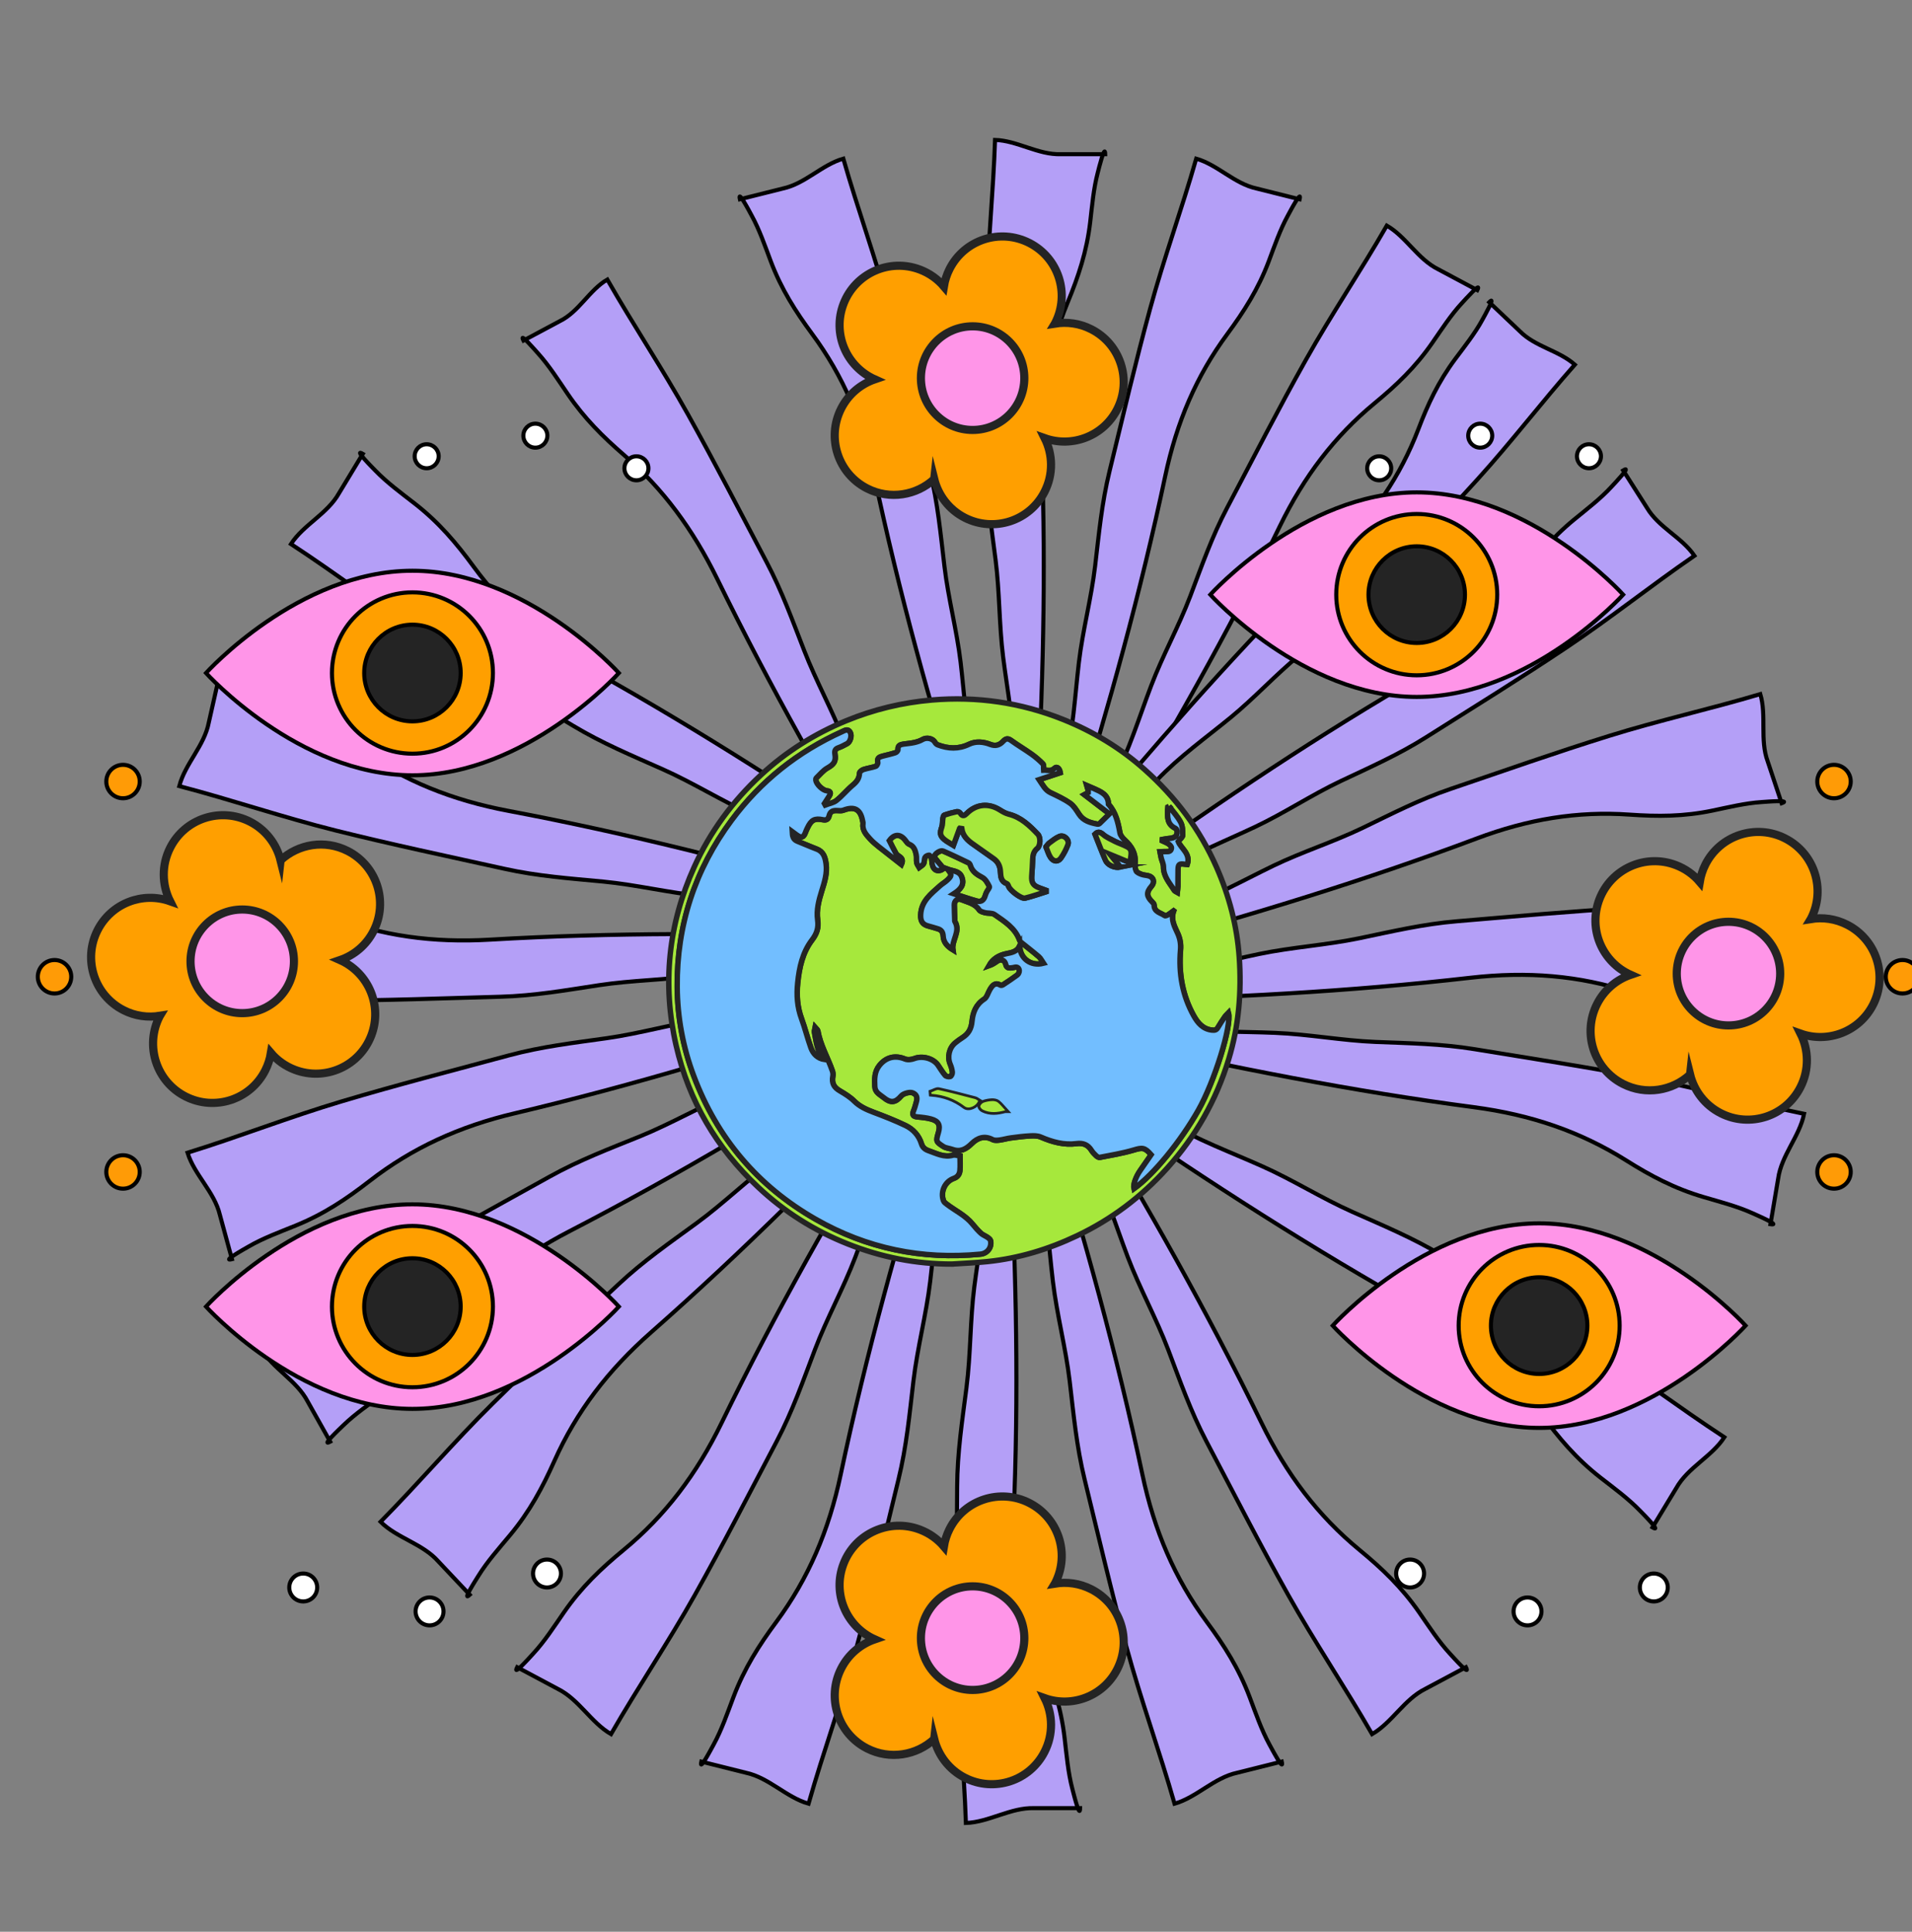 <?xml version="1.0" encoding="UTF-8"?>
<svg id="Layer_1" data-name="Layer 1" xmlns="http://www.w3.org/2000/svg" viewBox="0 0 352.04 355.65">
  <rect x="0" y="0" width="352.04" height="355.65" fill="#808080" stroke="none"/>
  <defs>
    <style>
      .cls-1 {
        fill: #72beff;
      }

      .cls-1, .cls-2, .cls-3, .cls-4 {
        stroke: #242424;
      }

      .cls-1, .cls-2, .cls-3, .cls-4, .cls-5, .cls-6, .cls-7, .cls-8, .cls-9, .cls-10 {
        stroke-miterlimit: 10;
      }

      .cls-2, .cls-11 {
        fill: #a6e83c;
      }

      .cls-3, .cls-4 {
        stroke-width: 1.5px;
      }

      .cls-3, .cls-7 {
        fill: #ff9f00;
      }

      .cls-4, .cls-5 {
        fill: #ff95e8;
      }

      .cls-5, .cls-6, .cls-7, .cls-8, .cls-9, .cls-10 {
        stroke: #000;
        stroke-width: .75px;
      }

      .cls-6 {
        fill: #ff9b06;
      }

      .cls-8 {
        fill: #fff;
      }

      .cls-11 {
        stroke-width: 0px;
      }

      .cls-9 {
        fill: #b49ff7;
      }

      .cls-10 {
        fill: #242424;
      }
    </style>
  </defs>
  <g>
    <path class="cls-9" d="m181.51,217.57c-.04,6.53-1.3,12.92-2.12,19.34-.78,6.17-.65,12.39-1.44,18.55-.79,6.17-1.69,11.98-1.72,18.27-.05,10.76-.22,21.2.01,31.96.21,10.01,1.27,19.93,1.6,29.94,4.26-.14,8.22-2.87,12.58-2.73h8.45c-.03,2.08-1.21-2.72-1.43-3.56-.79-3-1.06-6.26-1.43-9.39-.66-5.64-2.24-10.36-4.3-15.34-3.81-9.22-5.32-18.67-4.94-29.21.81-22.53.22-45.38-1.07-67.85-.12-2.15-1.67-6.86-3.84-4.52-1.8,1.94-.34,11.68-.36,14.53Z"/>
    <path class="cls-9" d="m191.23,216.63c1.54,6.34,1.86,12.85,2.63,19.28.74,6.18,2.36,12.18,3.09,18.35.73,6.18,1.26,12.03,2.76,18.15,2.55,10.45,4.92,20.62,7.75,31.01,2.63,9.66,6.06,19.03,8.8,28.66,4.1-1.17,7.28-4.79,11.54-5.7l8.2-2.05c.47,2.03-1.83-2.35-2.25-3.11-1.49-2.72-2.55-5.82-3.66-8.76-2.01-5.31-4.68-9.5-7.89-13.84-5.92-8.02-9.68-16.82-11.86-27.14-4.66-22.05-10.76-44.08-17.46-65.56-.64-2.05-3.28-6.25-4.82-3.46-1.28,2.32,2.5,11.42,3.17,14.19Z"/>
    <path class="cls-9" d="m200.43,213.36c3.03,5.78,4.92,12.02,7.21,18.06,2.21,5.82,5.24,11.24,7.44,17.05,2.21,5.82,4.14,11.37,7.06,16.93,5.01,9.52,9.76,18.81,15.02,28.2,4.89,8.74,10.48,16.99,15.47,25.67,3.69-2.13,5.91-6.41,9.82-8.34l7.46-3.98c.95,1.85-2.34-1.83-2.93-2.47-2.11-2.27-3.88-5.02-5.67-7.61-3.23-4.66-6.84-8.08-11-11.51-7.69-6.34-13.46-13.97-18.07-23.45-9.86-20.26-21.11-40.15-32.8-59.37-1.12-1.84-4.69-5.26-5.51-2.18-.68,2.56,5.18,10.47,6.51,12.99Z"/>
    <path class="cls-9" d="m173.9,216.63c-1.54,6.34-1.86,12.85-2.63,19.28-.74,6.18-2.36,12.18-3.09,18.35-.73,6.18-1.26,12.03-2.76,18.15-2.55,10.45-4.92,20.62-7.75,31.01-2.63,9.66-6.06,19.03-8.8,28.66-4.1-1.17-7.28-4.79-11.54-5.7l-8.2-2.05c-.47,2.03,1.83-2.35,2.25-3.11,1.49-2.72,2.55-5.82,3.66-8.76,2.01-5.31,4.68-9.5,7.89-13.84,5.92-8.02,9.68-16.82,11.86-27.14,4.66-22.05,10.76-44.08,17.46-65.56.64-2.05,3.28-6.25,4.82-3.46,1.28,2.32-2.5,11.42-3.17,14.19Z"/>
    <path class="cls-9" d="m164.7,213.36c-3.03,5.78-4.92,12.02-7.21,18.06-2.21,5.82-5.24,11.24-7.44,17.05-2.21,5.82-4.14,11.37-7.06,16.93-5.01,9.52-9.76,18.81-15.02,28.2-4.89,8.74-10.48,16.99-15.47,25.67-3.69-2.13-5.91-6.41-9.82-8.34l-7.46-3.98c-.95,1.85,2.34-1.83,2.93-2.47,2.11-2.27,3.88-5.02,5.67-7.61,3.23-4.66,6.84-8.08,11-11.51,7.69-6.34,13.46-13.97,18.07-23.45,9.86-20.26,21.11-40.15,32.8-59.37,1.12-1.84,4.69-5.26,5.51-2.18.68,2.56-5.18,10.47-6.51,12.99Z"/>
  </g>
  <path class="cls-9" d="m186.74,139.62c-.04-6.29-1.26-12.46-2.04-18.65-.75-5.95-.63-11.95-1.39-17.89-.76-5.95-1.63-11.55-1.66-17.62-.05-10.38-.21-20.45.01-30.82.21-9.66,1.23-19.22,1.55-28.88,4.11.13,7.93,2.77,12.13,2.63h8.15c-.03-2.01-1.17,2.62-1.38,3.44-.76,2.89-1.03,6.04-1.38,9.05-.64,5.44-2.16,9.99-4.15,14.8-3.67,8.89-5.13,18.01-4.76,28.17.78,21.73.22,43.76-1.04,65.43-.12,2.07-1.61,6.61-3.7,4.36-1.74-1.87-.33-11.27-.34-14.02Z"/>
  <path class="cls-9" d="m196.12,140.53c1.49-6.11,1.8-12.39,2.53-18.59.71-5.96,2.28-11.75,2.98-17.69.71-5.96,1.22-11.6,2.66-17.5,2.46-10.08,4.74-19.89,7.47-29.9,2.54-9.32,5.84-18.35,8.49-27.64,3.95,1.13,7.02,4.62,11.13,5.5l7.91,1.98c.45-1.95-1.77,2.26-2.17,3-1.44,2.62-2.46,5.61-3.53,8.45-1.94,5.12-4.52,9.16-7.61,13.35-5.71,7.73-9.33,16.22-11.44,26.17-4.5,21.27-10.38,42.51-16.84,63.23-.62,1.98-3.16,6.02-4.65,3.33-1.23-2.23,2.41-11.01,3.06-13.68Z"/>
  <path class="cls-9" d="m204.99,143.68c2.92-5.57,4.74-11.59,6.96-17.42,2.13-5.61,5.05-10.84,7.18-16.44,2.13-5.61,3.99-10.96,6.81-16.33,4.83-9.18,9.41-18.14,14.48-27.2,4.72-8.42,10.11-16.38,14.92-24.75,3.56,2.05,5.7,6.18,9.47,8.04l7.19,3.84c.91-1.79-2.26,1.77-2.83,2.38-2.03,2.19-3.74,4.85-5.47,7.34-3.12,4.5-6.6,7.79-10.61,11.1-7.41,6.11-12.98,13.47-17.43,22.61-9.51,19.54-20.35,38.72-31.64,57.25-1.08,1.77-4.53,5.08-5.31,2.1-.65-2.47,5-10.1,6.28-12.53Z"/>
  <path class="cls-9" d="m179.4,140.53c-1.49-6.11-1.8-12.39-2.53-18.59-.71-5.96-2.28-11.75-2.98-17.69-.71-5.96-1.22-11.6-2.66-17.5-2.46-10.08-4.74-19.89-7.47-29.9-2.54-9.32-5.84-18.35-8.49-27.64-3.95,1.13-7.02,4.62-11.13,5.5l-7.91,1.98c-.45-1.95,1.77,2.26,2.17,3,1.44,2.62,2.46,5.61,3.53,8.45,1.94,5.12,4.52,9.16,7.61,13.35,5.71,7.73,9.33,16.22,11.44,26.17,4.5,21.27,10.38,42.51,16.84,63.23.62,1.98,3.16,6.02,4.65,3.33,1.23-2.23-2.41-11.01-3.06-13.68Z"/>
  <path class="cls-9" d="m162.45,153.62c-2.93-5.58-4.83-11.56-7.09-17.38-2.18-5.59-5.1-10.83-7.27-16.41-2.18-5.59-4.09-10.92-6.92-16.3-4.84-9.19-9.44-18.15-14.5-27.23-4.71-8.44-10.05-16.44-14.85-24.83-3.31,1.92-5.22,5.93-8.74,7.65l-6.7,3.58c-.92-1.79,2.19,1.81,2.75,2.43,1.99,2.22,3.68,4.88,5.39,7.39,3.08,4.52,6.47,7.87,10.37,11.25,7.2,6.24,12.68,13.66,17.16,22.8,9.57,19.54,20.39,38.76,31.61,57.35,1.07,1.78,4.43,5.13,5.09,2.23.55-2.41-5.03-10.1-6.31-12.53Z"/>
  <g>
    <path class="cls-9" d="m149.15,184.56c-6.29,1.69-12.78,2.16-19.18,3.07-6.15.88-12.1,2.64-18.24,3.51-6.15.87-11.98,1.54-18.04,3.17-10.37,2.8-20.46,5.39-30.76,8.46-9.58,2.85-18.85,6.5-28.4,9.46,1.26,4.08,4.94,7.19,5.95,11.43l2.23,8.17c-2.01.52,2.3-1.89,3.05-2.32,2.68-1.56,5.75-2.68,8.65-3.86,5.25-2.13,9.37-4.91,13.63-8.21,7.87-6.11,16.57-10.08,26.81-12.49,21.9-5.17,43.74-11.78,65.02-18.97,2.03-.69,6.16-3.43,3.34-4.9-2.34-1.23-11.34,2.76-14.08,3.5Z"/>
    <path class="cls-9" d="m152.62,193.7c-5.69,3.17-11.88,5.2-17.86,7.64-5.75,2.34-11.1,5.5-16.84,7.84-5.76,2.34-11.25,4.4-16.74,7.46-9.39,5.23-18.55,10.2-27.8,15.68-8.61,5.09-16.71,10.88-25.26,16.08,2.21,3.65,6.53,5.77,8.54,9.65l4.14,7.38c-1.83.99,1.77-2.39,2.4-3,2.22-2.16,4.93-4,7.46-5.85,4.58-3.34,7.91-7.04,11.24-11.28,6.15-7.84,13.63-13.8,22.99-18.64,20-10.34,39.58-22.05,58.49-34.2,1.81-1.16,5.14-4.82,2.05-5.57-2.57-.62-10.33,5.43-12.82,6.81Z"/>
    <path class="cls-9" d="m158.2,201.73c-4.76,4.45-10.27,7.93-15.48,11.75-5.01,3.67-9.44,8.04-14.44,11.7-5.02,3.67-9.85,7-14.43,11.3-7.84,7.36-15.53,14.4-23.17,21.96-7.12,7.03-13.58,14.62-20.61,21.74,3.03,3.01,7.73,4.01,10.62,7.28l5.8,6.15c-1.53,1.41,1.14-2.75,1.6-3.49,1.63-2.64,3.81-5.08,5.82-7.49,3.63-4.36,5.97-8.75,8.17-13.67,4.07-9.1,9.89-16.7,17.79-23.66,16.9-14.88,33.07-31.01,48.47-47.39,1.47-1.57,3.83-5.93.64-5.9-2.64.02-8.71,7.78-10.79,9.72Z"/>
    <path class="cls-9" d="m148.04,176.96c-6.51.19-12.86,1.6-19.25,2.56-6.14.92-12.35.93-18.48,1.86-6.14.93-11.92,1.96-18.19,2.13-10.74.29-21.15.7-31.89.71-10,.01-19.92-.83-29.91-.93.04-4.27,2.68-8.3,2.44-12.66l-.19-8.46c-2.07.08,2.74,1.15,3.59,1.35,3.01.73,6.27.93,9.4,1.22,5.64.54,10.38,2.01,15.41,3.97,9.28,3.61,18.75,4.91,29.26,4.29,22.46-1.32,45.27-1.25,67.72-.46,2.15.08,6.88,1.52,4.6,3.74-1.89,1.85-11.65.61-14.49.69Z"/>
    <path class="cls-9" d="m148.75,167.2c-6.36-1.4-12.87-1.58-19.3-2.2-6.18-.6-12.21-2.09-18.37-2.69-6.18-.59-12.03-.99-18.17-2.35-10.49-2.32-20.69-4.46-31.11-7.06-9.7-2.42-19.12-5.64-28.79-8.17,1.07-4.13,4.61-7.4,5.43-11.69l1.86-8.26c-2.03-.43,2.38,1.78,3.15,2.18,2.74,1.44,5.86,2.42,8.82,3.47,5.34,1.89,9.59,4.48,13.99,7.59,8.13,5.75,17,9.32,27.35,11.27,22.11,4.17,44.22,9.78,65.81,16.01,2.06.59,6.31,3.14,3.56,4.75-2.28,1.33-11.45-2.24-14.23-2.85Z"/>
  </g>
  <path class="cls-9" d="m217.45,167.24c5.94-2.03,11.4-5.14,17.01-7.85,5.4-2.6,11.11-4.39,16.49-6.99,5.4-2.61,10.42-5.21,16.16-7.16,9.81-3.34,19.29-6.68,29.18-9.76,9.21-2.87,18.58-4.93,27.82-7.69,1.18,3.95-.11,8.41,1.35,12.36l2.58,7.74c1.89-.67-2.85-.28-3.69-.22-2.98.19-6.04.94-9.01,1.56-5.35,1.12-10.14,1.11-15.32.75-9.58-.67-18.67.83-28.18,4.41-20.32,7.63-41.35,14.08-62.26,19.76-2,.54-6.77.57-5.3-2.13,1.22-2.24,10.56-3.89,13.16-4.77Z"/>
  <path class="cls-9" d="m212.81,179.25c6.49-.55,12.76-2.3,19.08-3.62,6.08-1.26,12.28-1.62,18.35-2.88,6.08-1.26,11.79-2.62,18.05-3.14,10.7-.89,21.08-1.86,31.8-2.47,9.98-.57,19.93-.28,29.92-.72.19,4.27-2.22,8.44-1.74,12.78l.66,8.44c2.07-.19-2.8-1-3.66-1.15-3.05-.56-6.31-.58-9.45-.7-5.66-.23-10.48-1.44-15.6-3.11-9.47-3.09-18.99-3.86-29.45-2.67-22.35,2.56-45.13,3.75-67.59,4.2-2.15.04-6.95-1.14-4.8-3.48,1.79-1.95,11.6-1.25,14.43-1.49Z"/>
  <path class="cls-9" d="m215.37,189.03c6.43,1.05,12.93.86,19.39,1.13,6.21.25,12.3,1.42,18.49,1.67,6.21.25,12.07.33,18.27,1.34,10.6,1.74,20.9,3.31,31.45,5.33,9.82,1.88,19.4,4.57,29.2,6.57-.85,4.19-4.2,7.65-4.78,11.97l-1.41,8.35c2.05.31-2.48-1.65-3.27-2.01-2.82-1.28-5.99-2.09-9-2.98-5.44-1.59-9.82-3.94-14.38-6.81-8.44-5.29-17.49-8.36-27.93-9.74-22.31-2.94-44.69-7.33-66.59-12.35-2.09-.48-6.47-2.79-3.81-4.54,2.21-1.46,11.56,1.61,14.36,2.06Z"/>
  <path class="cls-9" d="m214.84,206.52c5.59,3.35,11.7,5.58,17.6,8.22,5.67,2.53,10.91,5.87,16.58,8.39,5.68,2.53,11.1,4.77,16.48,8,9.21,5.54,18.2,10.81,27.27,16.58,8.43,5.37,16.35,11.43,24.72,16.9-2.33,3.58-6.72,5.55-8.85,9.36l-4.38,7.24c1.79,1.05-1.69-2.45-2.3-3.07-2.15-2.23-4.79-4.16-7.27-6.09-4.47-3.49-7.67-7.29-10.86-11.64-5.89-8.04-13.17-14.24-22.37-19.38-19.65-10.99-38.84-23.34-57.34-36.1-1.77-1.22-4.98-4.99-1.87-5.63,2.59-.54,10.15,5.77,12.59,7.23Z"/>
  <path class="cls-9" d="m156.22,158.25c-5.59-3.35-11.7-5.58-17.6-8.22-5.67-2.53-10.91-5.87-16.58-8.39-5.68-2.53-11.1-4.77-16.48-8-9.21-5.54-18.2-10.81-27.27-16.58-8.43-5.37-16.35-11.43-24.72-16.9,2.33-3.58,6.72-5.55,8.85-9.36l4.38-7.24c-1.79-1.05,1.69,2.45,2.3,3.07,2.15,2.23,4.79,4.16,7.27,6.09,4.47,3.49,7.67,7.29,10.86,11.64,5.89,8.04,13.17,14.24,22.37,19.38,19.65,10.99,38.84,23.34,57.34,36.1,1.77,1.22,4.98,4.99,1.87,5.63-2.59.54-10.15-5.77-12.59-7.23Z"/>
  <path class="cls-9" d="m214.27,160.55c5.32-3.35,11.16-5.64,16.79-8.3,5.42-2.56,10.4-5.89,15.8-8.45,5.42-2.56,10.6-4.84,15.72-8.07,8.76-5.54,17.32-10.81,25.93-16.58,8.02-5.36,15.52-11.37,23.47-16.83-2.32-3.4-6.6-5.21-8.74-8.83l-4.38-6.88c1.71-1.05-1.58,2.39-2.15,3.01-2.02,2.2-4.53,4.11-6.87,6.03-4.23,3.46-7.24,7.2-10.22,11.46-5.51,7.88-12.4,14.01-21.15,19.17-18.71,11.02-36.94,23.34-54.51,36.05-1.68,1.21-4.7,4.91-1.68,5.47,2.51.46,9.66-5.78,11.98-7.24Z"/>
  <path class="cls-9" d="m213.01,143.63c4.14-4.33,9.02-7.8,13.62-11.57,4.42-3.63,8.26-7.86,12.67-11.47,4.42-3.62,8.69-6.93,12.68-11.11,6.83-7.15,13.52-14.01,20.16-21.34,6.18-6.82,11.73-14.11,17.82-21-2.93-2.61-7.3-3.29-10.12-6.15l-5.64-5.35c1.33-1.37-.91,2.58-1.29,3.28-1.36,2.5-3.24,4.85-4.97,7.17-3.11,4.18-5.04,8.33-6.81,12.97-3.28,8.56-8.23,15.83-15.14,22.63-14.76,14.52-28.78,30.14-42.1,45.97-1.27,1.51-3.21,5.63-.29,5.45,2.42-.15,7.6-7.58,9.41-9.47Z"/>
  <g>
    <path class="cls-5" d="m245.38,244.06s17.02-18.83,38.01-18.83,38.01,18.83,38.01,18.83c0,0-17.02,18.83-38.01,18.83s-38.01-18.83-38.01-18.83Z"/>
    <ellipse class="cls-7" cx="283.39" cy="244.06" rx="14.82" ry="14.85"/>
    <ellipse class="cls-10" cx="283.39" cy="244.06" rx="8.88" ry="8.9"/>
  </g>
  <g>
    <path class="cls-5" d="m222.84,109.48s17.02-18.83,38.01-18.83,38.01,18.83,38.01,18.83c0,0-17.02,18.83-38.01,18.83s-38.01-18.83-38.01-18.83Z"/>
    <ellipse class="cls-7" cx="260.85" cy="109.48" rx="14.82" ry="14.85"/>
    <ellipse class="cls-10" cx="260.85" cy="109.48" rx="8.88" ry="8.9"/>
  </g>
  <g>
    <path class="cls-5" d="m37.93,123.91s17.02-18.83,38.01-18.83,38.01,18.83,38.01,18.83c0,0-17.02,18.83-38.01,18.83s-38.01-18.83-38.01-18.83Z"/>
    <ellipse class="cls-7" cx="75.94" cy="123.91" rx="14.82" ry="14.85"/>
    <ellipse class="cls-10" cx="75.94" cy="123.91" rx="8.88" ry="8.9"/>
  </g>
  <g>
    <path class="cls-5" d="m37.93,240.56s17.02-18.83,38.01-18.83,38.01,18.83,38.01,18.83c0,0-17.02,18.83-38.01,18.83s-38.01-18.83-38.01-18.83Z"/>
    <ellipse class="cls-7" cx="75.94" cy="240.56" rx="14.82" ry="14.85"/>
    <ellipse class="cls-10" cx="75.94" cy="240.56" rx="8.88" ry="8.9"/>
  </g>
  <g>
    <g>
      <g>
        <path class="cls-6" d="m25.73,215.77c0,1.7-1.38,3.08-3.08,3.08s-3.08-1.38-3.08-3.08,1.38-3.08,3.08-3.08,3.08,1.38,3.08,3.08Z"/>
        <path class="cls-6" d="m25.73,143.89c0,1.7-1.38,3.08-3.08,3.08s-3.08-1.38-3.08-3.08,1.38-3.08,3.08-3.08,3.08,1.38,3.08,3.08Z"/>
      </g>
      <ellipse class="cls-6" cx="10.04" cy="179.83" rx="3.08" ry="3.08"/>
    </g>
    <g>
      <g>
        <path class="cls-6" d="m334.6,215.77c0,1.7,1.38,3.08,3.08,3.08s3.08-1.38,3.08-3.08-1.38-3.08-3.08-3.08-3.08,1.38-3.08,3.08Z"/>
        <path class="cls-6" d="m334.6,143.89c0,1.7,1.38,3.08,3.08,3.08s3.08-1.38,3.08-3.08-1.38-3.08-3.08-3.08-3.08,1.38-3.08,3.08Z"/>
      </g>
      <path class="cls-6" d="m347.21,179.83c0,1.7,1.38,3.08,3.08,3.08s3.08-1.38,3.08-3.08-1.38-3.08-3.08-3.08-3.08,1.38-3.08,3.08Z"/>
    </g>
  </g>
  <g>
    <g>
      <path class="cls-8" d="m103.28,289.7c0,1.42-1.15,2.57-2.57,2.57s-2.57-1.15-2.57-2.57,1.15-2.57,2.57-2.57,2.57,1.15,2.57,2.57Z"/>
      <path class="cls-8" d="m81.66,296.68c0,1.42-1.15,2.57-2.57,2.57s-2.57-1.15-2.57-2.57,1.15-2.57,2.57-2.57,2.57,1.15,2.57,2.57Z"/>
      <path class="cls-8" d="m58.4,292.27c0,1.42-1.15,2.57-2.57,2.57s-2.57-1.15-2.57-2.57,1.15-2.57,2.57-2.57,2.57,1.15,2.57,2.57Z"/>
    </g>
    <g>
      <path class="cls-8" d="m257.06,289.7c0,1.42,1.15,2.57,2.57,2.57s2.57-1.15,2.57-2.57-1.15-2.57-2.57-2.57-2.57,1.15-2.57,2.57Z"/>
      <path class="cls-8" d="m278.68,296.68c0,1.42,1.15,2.57,2.57,2.57s2.57-1.15,2.57-2.57-1.15-2.57-2.57-2.57-2.57,1.15-2.57,2.57Z"/>
      <path class="cls-8" d="m301.93,292.27c0,1.42,1.15,2.57,2.57,2.57s2.57-1.15,2.57-2.57-1.15-2.57-2.57-2.57-2.57,1.15-2.57,2.57Z"/>
    </g>
  </g>
  <g>
    <g>
      <path class="cls-8" d="m119.39,86.22c0-1.22-.99-2.21-2.21-2.21s-2.21.99-2.21,2.21.99,2.21,2.21,2.21,2.21-.99,2.21-2.21Z"/>
      <path class="cls-8" d="m100.78,80.21c0-1.22-.99-2.21-2.21-2.21s-2.21.99-2.21,2.21.99,2.21,2.21,2.21,2.21-.99,2.21-2.21Z"/>
      <path class="cls-8" d="m80.77,84c0-1.22-.99-2.21-2.21-2.21s-2.21.99-2.21,2.21.99,2.21,2.21,2.21,2.21-.99,2.21-2.21Z"/>
    </g>
    <g>
      <path class="cls-8" d="m251.73,86.22c0-1.22.99-2.21,2.21-2.21s2.21.99,2.21,2.21-.99,2.21-2.21,2.21-2.21-.99-2.21-2.21Z"/>
      <path class="cls-8" d="m270.33,80.21c0-1.22.99-2.21,2.21-2.21s2.21.99,2.21,2.21-.99,2.21-2.21,2.21-2.21-.99-2.21-2.21Z"/>
      <path class="cls-8" d="m290.35,84c0-1.22.99-2.21,2.21-2.21s2.21.99,2.21,2.21-.99,2.21-2.21,2.21-2.21-.99-2.21-2.21Z"/>
    </g>
  </g>
  <g>
    <path class="cls-3" d="m51.66,158.4c-.74-2.97-2.7-5.62-5.64-7.12-5.37-2.74-11.95-.6-14.68,4.79-1.64,3.22-1.52,6.86-.02,9.86-5.09-1.81-10.85.39-13.36,5.34-2.73,5.38-.6,11.97,4.78,14.71,2.15,1.1,4.49,1.4,6.71,1.04-.03.05-.06.09-.08.14-2.73,5.38-.6,11.97,4.78,14.71s11.95.6,14.68-4.79c.53-1.04.87-2.13,1.05-3.22,1.14,1.34,2.63,2.42,4.38,3.09,5.63,2.16,11.94-.66,14.1-6.3,2.09-5.46-.49-11.54-5.75-13.89,2.59-.89,4.84-2.74,6.18-5.38,2.73-5.38.6-11.97-4.78-14.71-4.19-2.13-9.09-1.29-12.35,1.72Z"/>
    <ellipse class="cls-4" cx="44.6" cy="176.99" rx="9.52" ry="9.54"/>
  </g>
  <g>
    <path class="cls-3" d="m311.18,197.83c.74,2.97,2.7,5.62,5.64,7.12,5.37,2.74,11.95.6,14.68-4.79,1.64-3.22,1.52-6.86.02-9.86,5.09,1.81,10.85-.39,13.36-5.34,2.73-5.38.6-11.97-4.78-14.71-2.15-1.1-4.49-1.4-6.71-1.04.03-.05.06-.09.08-.14,2.73-5.38.6-11.97-4.78-14.71-5.37-2.74-11.95-.6-14.68,4.79-.53,1.04-.87,2.13-1.05,3.22-1.14-1.34-2.63-2.42-4.38-3.09-5.63-2.16-11.94.66-14.1,6.3-2.09,5.46.49,11.54,5.75,13.89-2.59.89-4.84,2.74-6.18,5.38-2.73,5.38-.6,11.97,4.78,14.71,4.19,2.13,9.09,1.29,12.35-1.72Z"/>
    <ellipse class="cls-4" cx="318.25" cy="179.25" rx="9.52" ry="9.54"/>
  </g>
  <g>
    <path class="cls-3" d="m172.01,320.18c.74,2.97,2.7,5.62,5.64,7.12,5.37,2.74,11.95.6,14.68-4.79,1.64-3.22,1.52-6.86.02-9.86,5.09,1.81,10.85-.39,13.36-5.34,2.73-5.38.6-11.97-4.78-14.71-2.15-1.1-4.49-1.4-6.71-1.04.03-.05.06-.09.08-.14,2.73-5.38.6-11.97-4.78-14.71-5.37-2.74-11.95-.6-14.68,4.79-.53,1.04-.87,2.13-1.05,3.22-1.14-1.34-2.63-2.42-4.38-3.09-5.63-2.16-11.94.66-14.1,6.3-2.09,5.46.49,11.54,5.75,13.89-2.59.89-4.84,2.74-6.18,5.38-2.73,5.38-.6,11.97,4.78,14.71,4.19,2.13,9.09,1.29,12.35-1.72Z"/>
    <ellipse class="cls-4" cx="179.08" cy="301.6" rx="9.52" ry="9.54"/>
  </g>
  <g>
    <path class="cls-3" d="m172.01,88.2c.74,2.97,2.7,5.62,5.64,7.12,5.37,2.74,11.95.6,14.68-4.79,1.64-3.22,1.52-6.86.02-9.86,5.09,1.81,10.85-.39,13.36-5.34,2.73-5.38.6-11.97-4.78-14.71-2.15-1.1-4.49-1.4-6.71-1.04.03-.05.06-.09.08-.14,2.73-5.38.6-11.97-4.78-14.71s-11.95-.6-14.68,4.79c-.53,1.04-.87,2.13-1.05,3.22-1.14-1.34-2.63-2.42-4.38-3.09-5.63-2.16-11.94.66-14.1,6.3-2.09,5.46.49,11.54,5.75,13.89-2.59.89-4.84,2.74-6.18,5.38-2.73,5.38-.6,11.97,4.78,14.71,4.19,2.13,9.09,1.29,12.35-1.72Z"/>
    <ellipse class="cls-4" cx="179.08" cy="69.62" rx="9.52" ry="9.54"/>
  </g>
  <g>
    <path class="cls-2" d="m175.38,232.73c-6.69.02-13.12-1.26-19.3-3.71-6.15-2.44-11.67-5.91-16.51-10.47-7.64-7.18-12.74-15.86-15.08-26.06-2.59-11.3-1.45-22.3,3.34-32.89,2.93-6.48,7.08-12.1,12.27-16.91,4.61-4.28,9.88-7.6,15.72-10,5.06-2.08,10.31-3.34,15.75-3.81,8.32-.71,16.36.47,24.1,3.55,5.54,2.21,10.61,5.26,15.07,9.24,5.67,5.05,10.18,11,13.25,17.99,2.32,5.28,3.77,10.78,4.18,16.56.45,6.39-.08,12.66-1.94,18.8-2.28,7.53-6.08,14.19-11.33,20.05-4.72,5.26-10.25,9.43-16.61,12.45-5.22,2.48-10.69,4.15-16.46,4.75-2.14.22-4.3.31-6.44.45Zm40.71-65.03c-.45.33-.71.55-1.01.72-.18.11-.5.25-.61.17-.75-.55-1.97-.64-1.96-1.97,0-.19-.21-.41-.36-.56-1.06-1.05-1.1-1.77-.13-2.89.65-.76.4-1.68-.55-1.92-.42-.11-.87-.12-1.28-.27-.37-.14-.85-.33-.99-.63-.21-.44-.24-1-.2-1.5.15-1.77-.67-3.05-1.9-4.19-.38-.35-.79-.83-.88-1.31-.35-1.91-.76-3.77-2.11-5.28-.04-1.76-1.39-2.3-2.69-2.88-.44-.19-.88-.38-1.32-.57.09.32.19.64.28.96,0,.03,0,.06,0,.34-.16.09-.49.27-.71.39,1.66,1.27,3.2,2.45,4.62,3.54-.61.6-1.2,1.19-1.81,1.77-.09.09-.27.14-.39.12-1.33-.26-2.6-.59-3.42-1.85-.47-.72-.95-1.53-1.63-2-1.12-.78-2.38-1.36-3.61-1.95-.97-.47-1.38-1.34-2.09-2.39,1.41-.47,2.65-.88,3.89-1.28-.13-.83-.64-1.24-1.06-.82-.64.64-1.33.32-2,.35-.04-.45.06-.94-.13-1.15-.64-.66-1.34-1.26-2.09-1.79-1.24-.88-2.55-1.66-3.78-2.54-.61-.44-.99-.34-1.47.18-.63.68-1.39.94-2.35.56-1.28-.5-2.67-.63-3.92-.03-1.94.93-3.82.84-5.75.11-.2-.07-.4-.25-.5-.44-.41-.76-1.54-.99-2.32-.54-.45.27-.98.43-1.5.55-.65.15-1.33.19-1.99.29-.58.09-1.09.23-1.02,1.02.01.18-.25.5-.45.56-.76.25-1.55.42-2.33.62-.6.15-1.13.32-.93,1.17.05.21-.19.65-.38.72-.74.25-1.52.35-2.26.59-.29.1-.72.42-.73.66-.03,1-.52,1.62-1.26,2.23-1.05.87-1.92,1.97-2.99,2.82-.55.44-1.36.56-2.06.83l-.15-.28c.3-.46.6-.92.89-1.39.32-.52.27-.88-.44-.95-.77-.08-1.94-1.2-2.04-1.96-.02-.13,0-.32.09-.4.67-.64,1.27-1.41,2.06-1.85,1.14-.64,1.6-1.2,1.38-2.51-.1-.61,0-.99.64-1.21.55-.19,1.06-.48,1.58-.75.59-.3.93-1.45.59-2.07-.41-.76-.97-.38-1.5-.14-8.18,3.7-14.99,9.11-20.35,16.32-6.74,9.08-10.09,19.31-10.01,30.62.04,5.65,1.06,11.17,3.06,16.47,4.32,11.47,11.82,20.29,22.42,26.35,9.4,5.38,19.55,7.47,30.34,6.44,1.26-.12,2.13-1.21,1.88-2.48-.05-.24-.34-.46-.57-.62-.38-.27-.86-.43-1.2-.74-.56-.51-1.06-1.09-1.54-1.68-1.3-1.61-3.17-2.46-4.76-3.68-.23-.17-.49-.37-.59-.62-.63-1.63.23-3.55,1.88-4.13.72-.25,1.06-.77,1.13-1.42.09-.88.02-1.78.02-2.72-.44-.05-.91-.24-1.3-.13-1.64.46-3.02-.32-4.47-.82-.66-.23-1.11-.59-1.32-1.26-.49-1.58-1.55-2.72-2.97-3.4-1.91-.92-3.9-1.69-5.89-2.44-1.29-.49-2.5-1.02-3.52-2.03-.75-.75-1.69-1.33-2.61-1.87-1.15-.66-1.57-1.44-1.33-2.74.05-.3.01-.65-.08-.94-.85-2.48-2.24-4.76-2.68-7.39-.04-.22-.32-.4-.49-.6-.05.28-.19.58-.14.84.34,1.78.46,3.64,1.88,5.05-1.33-.22-2.13-1.05-2.53-2.18-.64-1.76-1.08-3.58-1.72-5.34-.8-2.16-.94-4.34-.71-6.63.29-2.84.9-5.58,2.63-7.87.89-1.17,1.25-2.23,1.04-3.71-.26-1.8.21-3.59.76-5.34.51-1.61,1.03-3.24.79-4.98-.16-1.16-.46-2.22-1.72-2.71-1.2-.46-2.37-.98-3.57-1.45-.77-.31-.9-.92-.94-1.77.34.25.57.42.8.59.89.64,1.27.53,1.65-.47.1-.27.22-.54.35-.8.7-1.47,1.3-1.82,2.88-1.5.73.15.99-.23,1.12-.76.21-.86.79-.97,1.52-.93.37.02.77.06,1.1-.07,2-.77,3.11-.2,3.52,1.86.04.2.11.41.09.6-.17,1.23.58,2.04,1.31,2.83.47.52,1.02.97,1.56,1.41,1.38,1.1,2.77,2.18,4.19,3.29.33-.72.15-1.13-.37-1.47-.24-.16-.5-.35-.64-.59-.42-.73-.78-1.49-1.2-2.33.91-1.27,2.07-1.3,3.04.06.16.23.37.5.61.6.91.35,1.13,1.14,1.3,1.94.1.48,0,1,.09,1.48.05.3.29.57.45.85.28-.22.66-.39.81-.67.18-.34.1-.83.28-1.18.11-.21.47-.37.73-.4.12-.02.36.3.42.5.1.33.09.69.14,1.04.22,1.31,1.1,1.65,2.14.93-.5-.59-1.01-1.17-1.49-1.78-.11-.14-.23-.37-.2-.53.09-.49,1.12-1.13,1.59-.92,1.57.68,3.12,1.43,4.67,2.17.16.08.3.3.35.48.34,1.14,1.19,1.68,2.2,2.21.57.3.97,1.05,1.29,1.67.1.2-.32.65-.49,1-.1.21-.2.42-.26.64-.24.86-.74,1.26-1.55,1.04-1.39-.38-2.76-.87-4.25-1.35,1.12-.74,2.03-1.59,1.47-3.06-.44-1.16-1.56-1.07-2.61-1.46.81,1.03.82,1.17-.03,1.99-.42.4-.94.69-1.38,1.08-1.65,1.47-3.46,2.83-3.55,5.36-.04,1.14.35,1.77,1.44,2.04.56.14,1.12.33,1.68.49.71.2.99.64,1.03,1.4.06,1.11.78,1.87,1.78,2.48-.27-1.78,1.45-3.36.38-5.19-.05-.09-.03-.23-.04-.35-.03-.91-.07-1.81-.08-2.72-.01-.77.58-1.28,1.3-.98,1.16.49,2.49.69,3.28,1.89.18.28.67.41,1.05.51.59.15,1.33.03,1.78.34,1.83,1.28,3.8,2.46,4.62,4.75.05.13.13.27.24.35,1.1.9,2.24,1.76,3.31,2.68.34.3.54.76.84,1.2-2.33.6-4.31-.87-4.38-3.18-.52,1.07-1.49,1.22-2.43,1.41-1.38.28-2.51.93-3.23,2.22.54-.19,1.01-.48,1.46-.8.71-.51,1.44-.29,1.64.56.12.52.41.67.86.65.26-.02.52-.06.78-.12.53-.13.82.15.85.6.02.26-.14.64-.34.8-.85.64-1.75,1.23-2.65,1.82-.12.08-.36.14-.46.08-1.01-.61-1.51.04-1.95.79-.36.6-.54,1.44-1.06,1.77-1.53.98-2.09,2.5-2.24,4.06-.14,1.42-.66,2.34-1.79,3.05-.44.28-.87.6-1.28.93-1.15.93-1.52,2.6-.95,3.94.2.48.36,1,.4,1.51.02.26-.19.71-.39.77-.28.08-.76-.01-.94-.22-.5-.57-.88-1.23-1.31-1.86-.89-1.29-2.91-1.81-4.35-1.24-.52.2-1.24.29-1.73.09-1.82-.76-3.48-.35-4.7,1.16-.96,1.19-.92,2.51-.86,3.9.05,1.11.95,1.48,1.62,2.03,1.3,1.07,2.17.96,3.24-.3.4-.48,1.57-.77,2.07-.58.85.31.94.93.72,1.68-.15.53-.29,1.07-.49,1.57-.34.82-.15,1.12.71,1.2.84.08,1.68.16,2.49.38,1.39.38,1.75,1.12,1.35,2.49-.47,1.6-.48,1.68.9,2.57.48.31,1.14.34,1.69.54,1.45.53,2.5-.06,3.53-1.07,1.08-1.07,2.37-1.53,3.88-.73.34.18.83.14,1.24.08.71-.09,1.4-.31,2.11-.4,1.18-.16,2.37-.3,3.55-.37.64-.03,1.35-.04,1.92.2,2.13.92,4.3,1.52,6.63,1.22,1.2-.16,2.09.21,2.73,1.24.23.37.54.69.86.99.17.16.46.35.66.31,2.08-.41,4.2-.75,6.23-1.35,1.61-.48,2.04-.52,3.24.85-.67.96-1.35,1.95-2.03,2.93-.81,1.16-1.31,2.63-1.14,3.32,3.59-2.56,8.57-8.64,11.87-14.47,2.92-5.16,6.18-15.56,5.53-17.89-.25.27-.49.47-.66.71-.45.65-.88,1.31-1.28,1.99-.26.43-.54.53-1.06.48-1.7-.18-2.66-1.34-3.38-2.63-2.1-3.76-2.8-7.84-2.45-12.11.09-1.05-.05-2-.47-2.97-.55-1.28-1.39-2.53-.79-4.24Zm-.84-19.24l-.22.12c-.01.14-.03.29-.04.43-.06,1.4-.12,2.79,1.48,3.5.15.07.25.38.26.59.05.8-.43,1.18-1.51,1.26-.4.03-.8.12-1.2.19,0,.08,0,.17-.01.25.38.18.8.33,1.14.56.24.16.52.46.53.7.02.45-.28.73-.8.71-.4-.02-.8.03-1.3.05.08.42.13.76.21,1.1.14.56.43,1.12.43,1.68,0,1.78,1.17,2.98,2.01,4.35.08.12.27.17.53.32.04-.44.1-.78.11-1.11.01-1.02-.01-2.04.02-3.06.03-1.02.21-1.14,1.24-1,.16.02.33.04.46.05.67-1.99-1.19-2.97-1.66-4.24.37-.48.83-.82.83-1.15,0-.8-.02-1.7-.38-2.38-.56-1.06-1.41-1.96-2.14-2.93Z"/>
    <path class="cls-1" d="m216.09,167.71c-.6,1.7.23,2.95.79,4.24.42.97.56,1.92.47,2.97-.36,4.27.34,8.35,2.45,12.11.72,1.29,1.68,2.46,3.38,2.63.53.05.81-.04,1.06-.48.4-.68.84-1.34,1.28-1.99.17-.25.4-.44.66-.71.65,2.33-2.61,12.73-5.53,17.89-3.3,5.83-8.29,11.91-11.87,14.47-.18-.69.33-2.16,1.14-3.32.68-.98,1.36-1.96,2.03-2.93-1.2-1.37-1.63-1.33-3.24-.85-2.03.6-4.14.94-6.23,1.35-.2.04-.49-.15-.66-.31-.32-.3-.63-.62-.86-.99-.64-1.03-1.53-1.4-2.73-1.24-2.33.31-4.5-.3-6.63-1.22-.57-.24-1.28-.24-1.92-.2-1.19.06-2.37.21-3.55.37-.71.09-1.4.31-2.11.4-.41.05-.9.09-1.24-.08-1.51-.8-2.8-.34-3.88.73-1.03,1.02-2.07,1.6-3.53,1.07-.56-.2-1.21-.23-1.69-.54-1.38-.89-1.37-.96-.9-2.57.4-1.38.04-2.11-1.35-2.49-.8-.22-1.65-.31-2.49-.38-.86-.08-1.05-.38-.71-1.2.21-.51.34-1.04.49-1.57.21-.75.13-1.36-.72-1.68-.5-.18-1.66.11-2.07.58-1.07,1.26-1.94,1.37-3.24.3-.67-.55-1.57-.92-1.62-2.03-.07-1.39-.1-2.71.86-3.9,1.22-1.51,2.88-1.91,4.7-1.16.49.2,1.21.11,1.73-.09,1.45-.56,3.47-.05,4.35,1.24.43.63.82,1.29,1.31,1.86.18.21.66.3.94.22.2-.06.41-.51.39-.77-.05-.51-.2-1.04-.4-1.51-.57-1.34-.2-3.01.95-3.94.41-.33.83-.65,1.28-.93,1.13-.71,1.66-1.63,1.79-3.05.15-1.56.71-3.08,2.24-4.06.52-.33.7-1.18,1.06-1.77.45-.75.94-1.39,1.95-.79.1.06.34,0,.46-.08.89-.59,1.79-1.18,2.65-1.82.21-.16.36-.54.34-.8-.04-.45-.33-.73-.85-.6-.25.06-.52.11-.78.12-.46.03-.74-.12-.86-.65-.2-.86-.93-1.07-1.64-.56-.45.32-.93.61-1.46.8.72-1.28,1.85-1.93,3.23-2.22.94-.19,1.91-.33,2.43-1.41.08,2.31,2.05,3.79,4.38,3.18-.3-.44-.49-.9-.84-1.2-1.08-.93-2.21-1.79-3.31-2.68-.11-.09-.19-.22-.24-.35-.82-2.28-2.78-3.47-4.62-4.75-.45-.31-1.19-.19-1.78-.34-.37-.1-.86-.23-1.05-.51-.79-1.2-2.12-1.4-3.28-1.89-.72-.3-1.31.21-1.3.98.01.91.05,1.81.08,2.72,0,.12-.02.25.04.35,1.08,1.83-.64,3.41-.38,5.19-1-.61-1.72-1.37-1.78-2.48-.04-.77-.32-1.2-1.03-1.4-.56-.16-1.11-.35-1.68-.49-1.09-.27-1.48-.9-1.44-2.04.09-2.53,1.91-3.88,3.55-5.36.43-.39.96-.67,1.38-1.08.85-.82.84-.96.03-1.99,1.05.39,2.17.3,2.61,1.46.57,1.48-.35,2.33-1.47,3.06,1.49.48,2.86.96,4.25,1.35.81.22,1.31-.18,1.55-1.04.06-.22.16-.44.26-.64.17-.35.59-.8.49-1-.32-.63-.71-1.37-1.29-1.67-1-.53-1.85-1.07-2.2-2.21-.05-.18-.19-.4-.35-.48-1.55-.74-3.09-1.49-4.67-2.17-.47-.21-1.5.43-1.59.92-.03.16.08.39.2.53.49.61,1,1.19,1.49,1.78-1.04.72-1.92.38-2.14-.93-.06-.35-.04-.71-.14-1.04-.06-.2-.3-.52-.42-.5-.27.03-.63.19-.73.4-.17.35-.09.84-.28,1.18-.16.29-.53.45-.81.67-.16-.28-.39-.55-.45-.85-.09-.48.02-1-.09-1.48-.17-.8-.39-1.59-1.3-1.94-.25-.09-.45-.37-.61-.6-.97-1.36-2.13-1.33-3.04-.06.43.84.79,1.6,1.2,2.33.14.24.39.43.64.59.52.34.7.75.37,1.47-1.42-1.11-2.81-2.19-4.19-3.29-.55-.44-1.09-.89-1.56-1.41-.72-.8-1.48-1.6-1.31-2.83.03-.19-.05-.4-.09-.6-.4-2.06-1.52-2.63-3.52-1.86-.33.13-.73.09-1.1.07-.73-.04-1.31.07-1.52.93-.13.53-.39.91-1.12.76-1.58-.32-2.18.03-2.88,1.5-.13.26-.25.53-.35.8-.37,1-.76,1.11-1.65.47-.23-.17-.46-.34-.8-.59.04.85.17,1.46.94,1.77,1.19.47,2.37,1,3.57,1.45,1.26.48,1.56,1.54,1.72,2.71.24,1.74-.29,3.37-.79,4.98-.55,1.75-1.01,3.54-.76,5.34.21,1.48-.16,2.54-1.04,3.71-1.74,2.29-2.34,5.03-2.63,7.87-.24,2.29-.09,4.46.71,6.63.64,1.75,1.09,3.58,1.72,5.34.41,1.13,1.21,1.96,2.53,2.18-1.42-1.41-1.54-3.27-1.88-5.05-.05-.26.09-.56.14-.84.17.2.45.38.49.6.44,2.63,1.83,4.91,2.68,7.39.1.29.14.64.08.94-.24,1.3.18,2.08,1.33,2.74.92.54,1.86,1.12,2.61,1.87,1.02,1.01,2.23,1.54,3.52,2.03,1.99.75,3.97,1.52,5.89,2.44,1.43.68,2.49,1.83,2.97,3.4.21.67.66,1.03,1.32,1.26,1.45.5,2.82,1.28,4.47.82.39-.11.86.08,1.3.13,0,.94.07,1.84-.02,2.72-.07.64-.4,1.16-1.13,1.42-1.65.58-2.5,2.5-1.88,4.13.09.25.36.45.59.62,1.59,1.22,3.46,2.07,4.76,3.68.47.59.98,1.16,1.54,1.68.34.31.81.47,1.2.74.23.16.52.38.57.62.25,1.27-.62,2.36-1.88,2.48-10.79,1.04-20.94-1.06-30.34-6.44-10.61-6.07-18.1-14.88-22.42-26.35-2-5.31-3.02-10.82-3.06-16.47-.08-11.31,3.27-21.54,10.01-30.62,5.36-7.21,12.18-12.62,20.35-16.32.53-.24,1.09-.62,1.5.14.34.62,0,1.77-.59,2.07-.52.27-1.03.56-1.58.75-.64.22-.74.6-.64,1.21.22,1.31-.25,1.87-1.38,2.51-.79.44-1.39,1.21-2.06,1.85-.08.08-.11.27-.09.4.11.77,1.27,1.89,2.04,1.96.71.07.76.42.44.95-.29.47-.59.92-.89,1.39l.15.28c.69-.27,1.5-.39,2.06-.83,1.07-.85,1.94-1.94,2.99-2.82.74-.61,1.23-1.23,1.26-2.23,0-.23.43-.56.73-.66.74-.24,1.53-.34,2.26-.59.2-.07.43-.51.38-.72-.2-.84.33-1.01.93-1.17.78-.2,1.57-.37,2.33-.62.2-.06.47-.38.45-.56-.06-.79.45-.93,1.02-1.02.66-.1,1.34-.14,1.99-.29.52-.12,1.04-.28,1.5-.55.78-.46,1.9-.22,2.32.54.1.18.3.37.5.44,1.93.73,3.81.83,5.75-.11,1.25-.6,2.64-.47,3.92.03.97.38,1.72.12,2.35-.56.48-.52.86-.62,1.47-.18,1.23.89,2.54,1.66,3.78,2.54.75.53,1.45,1.14,2.09,1.79.19.2.09.69.13,1.15.67-.03,1.35.29,2-.35.42-.42.92-.01,1.06.82-1.23.41-2.48.82-3.89,1.28.71,1.05,1.12,1.93,2.09,2.39,1.23.59,2.5,1.17,3.61,1.95.68.48,1.16,1.28,1.63,2,.81,1.26,2.09,1.59,3.42,1.85.12.02.3-.03.39-.12.61-.58,1.2-1.17,1.81-1.77-1.41-1.08-2.96-2.27-4.62-3.54.22-.12.55-.3.71-.39,0-.28,0-.31,0-.34-.09-.32-.19-.64-.28-.96.44.19.88.38,1.32.57,1.3.58,2.65,1.11,2.69,2.88,1.35,1.5,1.76,3.36,2.11,5.28.09.48.5.96.88,1.31,1.23,1.14,2.05,2.42,1.9,4.19-.04.5-.01,1.07.2,1.5.14.3.62.49.99.63.4.15.86.16,1.28.27.95.25,1.21,1.17.55,1.92-.97,1.12-.93,1.84.13,2.89.16.16.37.38.36.56-.01,1.33,1.22,1.42,1.96,1.97.11.08.43-.06.61-.17.29-.17.56-.39,1.01-.72Zm-39.4-15.21c.13.02.25.04.38.06.2,1.35,1.08,2.17,2.11,2.88,1.26.88,2.51,1.78,3.77,2.66.86.6,1.2,1.43,1.25,2.46.04.88.13,1.76,1.17,2.13.17.06.28.35.36.56.27.71,2.31,2.27,3,2.11,1.31-.32,2.58-.78,3.87-1.18,0-.08,0-.17,0-.25-.43-.16-.85-.32-1.28-.47-1.09-.4-1.44-.95-1.37-2.12.07-1.05.15-2.1.18-3.15.02-.8.2-1.46.86-2,.58-.48.63-2.02.11-2.56-1.53-1.61-3.12-3.15-5.39-3.72-.58-.14-1.13-.47-1.64-.79-2.09-1.3-4.37-1.06-6.08.67-.39.4-.79.62-1.18-.05-.1-.17-.44-.34-.63-.3-.79.16-1.57.37-2.32.64-.14.05-.22.4-.26.62-.08.53-.03,1.09-.2,1.58-.38,1.11-.36,1.58.49,2.3.48.4,1.06.68,1.65,1.05.41-1.11.77-2.11,1.14-3.12Zm29.6,7.14c-.62-.77-1.18-1.45-1.89-2.33,1.37.57,2.49,1.03,3.65,1.51.44-2.54.43-2.56-1.72-3.46-.35-.15-.71-.27-1.04-.45-.74-.4-1.55-.72-2.16-1.26-.63-.56-1.06-.53-1.51-.07.67,1.67,1.26,3.26,1.94,4.82.38.87,1.66,1.46,2.74,1.24Zm-13.71-3.72c.32.74.5,1.44.88,1.98.56.79,1.37.82,1.89.05.51-.74.94-1.57,1.27-2.42.34-.89-.68-1.89-1.56-1.53-.67.27-1.25.76-1.84,1.19-.23.17-.39.44-.64.73Zm-12.49,46.76c-.18-.11-.37-.28-.58-.33-2.22-.57-4.43-1.17-6.67-1.66-.41-.09-.91.27-1.37.42,0,.09.02.19.03.28,2.27.18,4.31.91,6.13,2.3.74.56,2.17-.1,2.45-1.01Zm4.97,1.74c-.48-.52-.87-1.05-1.37-1.44-.26-.21-.7-.27-1.06-.26-.52.02-1.05.12-1.54.29-.26.09-.56.39-.62.65-.04.17.26.53.49.64,1.33.66,2.7.5,4.09.12Z"/>
    <path class="cls-1" d="m215.25,148.47c.73.97,1.58,1.87,2.14,2.93.36.67.38,1.58.38,2.38,0,.34-.46.67-.83,1.15.47,1.27,2.34,2.25,1.66,4.24-.13-.01-.29-.03-.46-.05-1.03-.15-1.21-.02-1.24,1-.03,1.02,0,2.04-.02,3.06,0,.34-.06.67-.11,1.11-.25-.15-.45-.2-.53-.32-.84-1.37-2.02-2.56-2.01-4.35,0-.56-.29-1.12-.43-1.68-.08-.33-.13-.67-.21-1.1.5-.02.9-.07,1.3-.05.52.03.81-.26.8-.71,0-.24-.29-.54-.53-.7-.35-.24-.76-.38-1.14-.56,0-.08,0-.17.01-.25.4-.06.8-.15,1.2-.19,1.08-.08,1.56-.46,1.51-1.26-.01-.21-.11-.52-.26-.59-1.6-.71-1.54-2.1-1.48-3.5,0-.14.02-.29.04-.43l.22-.12Z"/>
    <path class="cls-2" d="m176.69,152.5c-.37,1.01-.74,2.02-1.14,3.12-.59-.37-1.17-.65-1.65-1.05-.85-.72-.87-1.19-.49-2.3.17-.49.11-1.06.2-1.58.03-.22.11-.57.26-.62.76-.26,1.54-.47,2.32-.64.19-.04.53.13.63.3.39.67.79.45,1.18.05,1.71-1.73,3.99-1.98,6.08-.67.51.32,1.06.64,1.64.79,2.27.56,3.86,2.1,5.39,3.72.52.55.46,2.09-.11,2.56-.66.54-.84,1.2-.86,2-.03,1.05-.11,2.1-.18,3.15-.07,1.17.28,1.72,1.37,2.12.43.16.85.31,1.28.47,0,.08,0,.17,0,.25-1.29.4-2.56.87-3.87,1.18-.69.17-2.73-1.4-3-2.11-.08-.21-.19-.5-.36-.56-1.03-.37-1.13-1.25-1.17-2.13-.05-1.02-.39-1.86-1.25-2.46-1.26-.88-2.51-1.77-3.77-2.66-1.02-.71-1.91-1.53-2.11-2.88-.13-.02-.25-.04-.38-.06Z"/>
    <path class="cls-2" d="m206.29,159.64c-1.08.22-2.36-.38-2.74-1.24-.68-1.56-1.28-3.16-1.94-4.82.45-.45.88-.48,1.51.07.62.54,1.43.86,2.16,1.26.33.18.69.3,1.04.45,2.15.9,2.16.92,1.72,3.46-1.16-.48-2.28-.94-3.65-1.51.72.88,1.27,1.56,1.89,2.33Z"/>
    <path class="cls-2" d="m192.58,155.92c.24-.29.4-.56.64-.73.59-.43,1.18-.92,1.84-1.19.88-.36,1.9.65,1.56,1.53-.32.85-.75,1.67-1.27,2.42-.53.76-1.33.74-1.89-.05-.38-.54-.56-1.24-.88-1.98Z"/>
    <path class="cls-11" d="m180.09,202.68c-.29.91-1.71,1.58-2.45,1.01-1.82-1.39-3.85-2.12-6.13-2.3,0-.09-.02-.19-.03-.28.46-.15.96-.51,1.37-.42,2.24.49,4.45,1.08,6.67,1.66.21.05.39.22.58.33Z"/>
    <path class="cls-11" d="m185.07,204.42c-1.39.38-2.76.54-4.09-.12-.23-.11-.53-.47-.49-.64.06-.26.36-.55.62-.65.49-.17,1.02-.27,1.54-.29.35-.02.8.05,1.06.26.49.39.89.92,1.37,1.44Z"/>
  </g>
</svg>